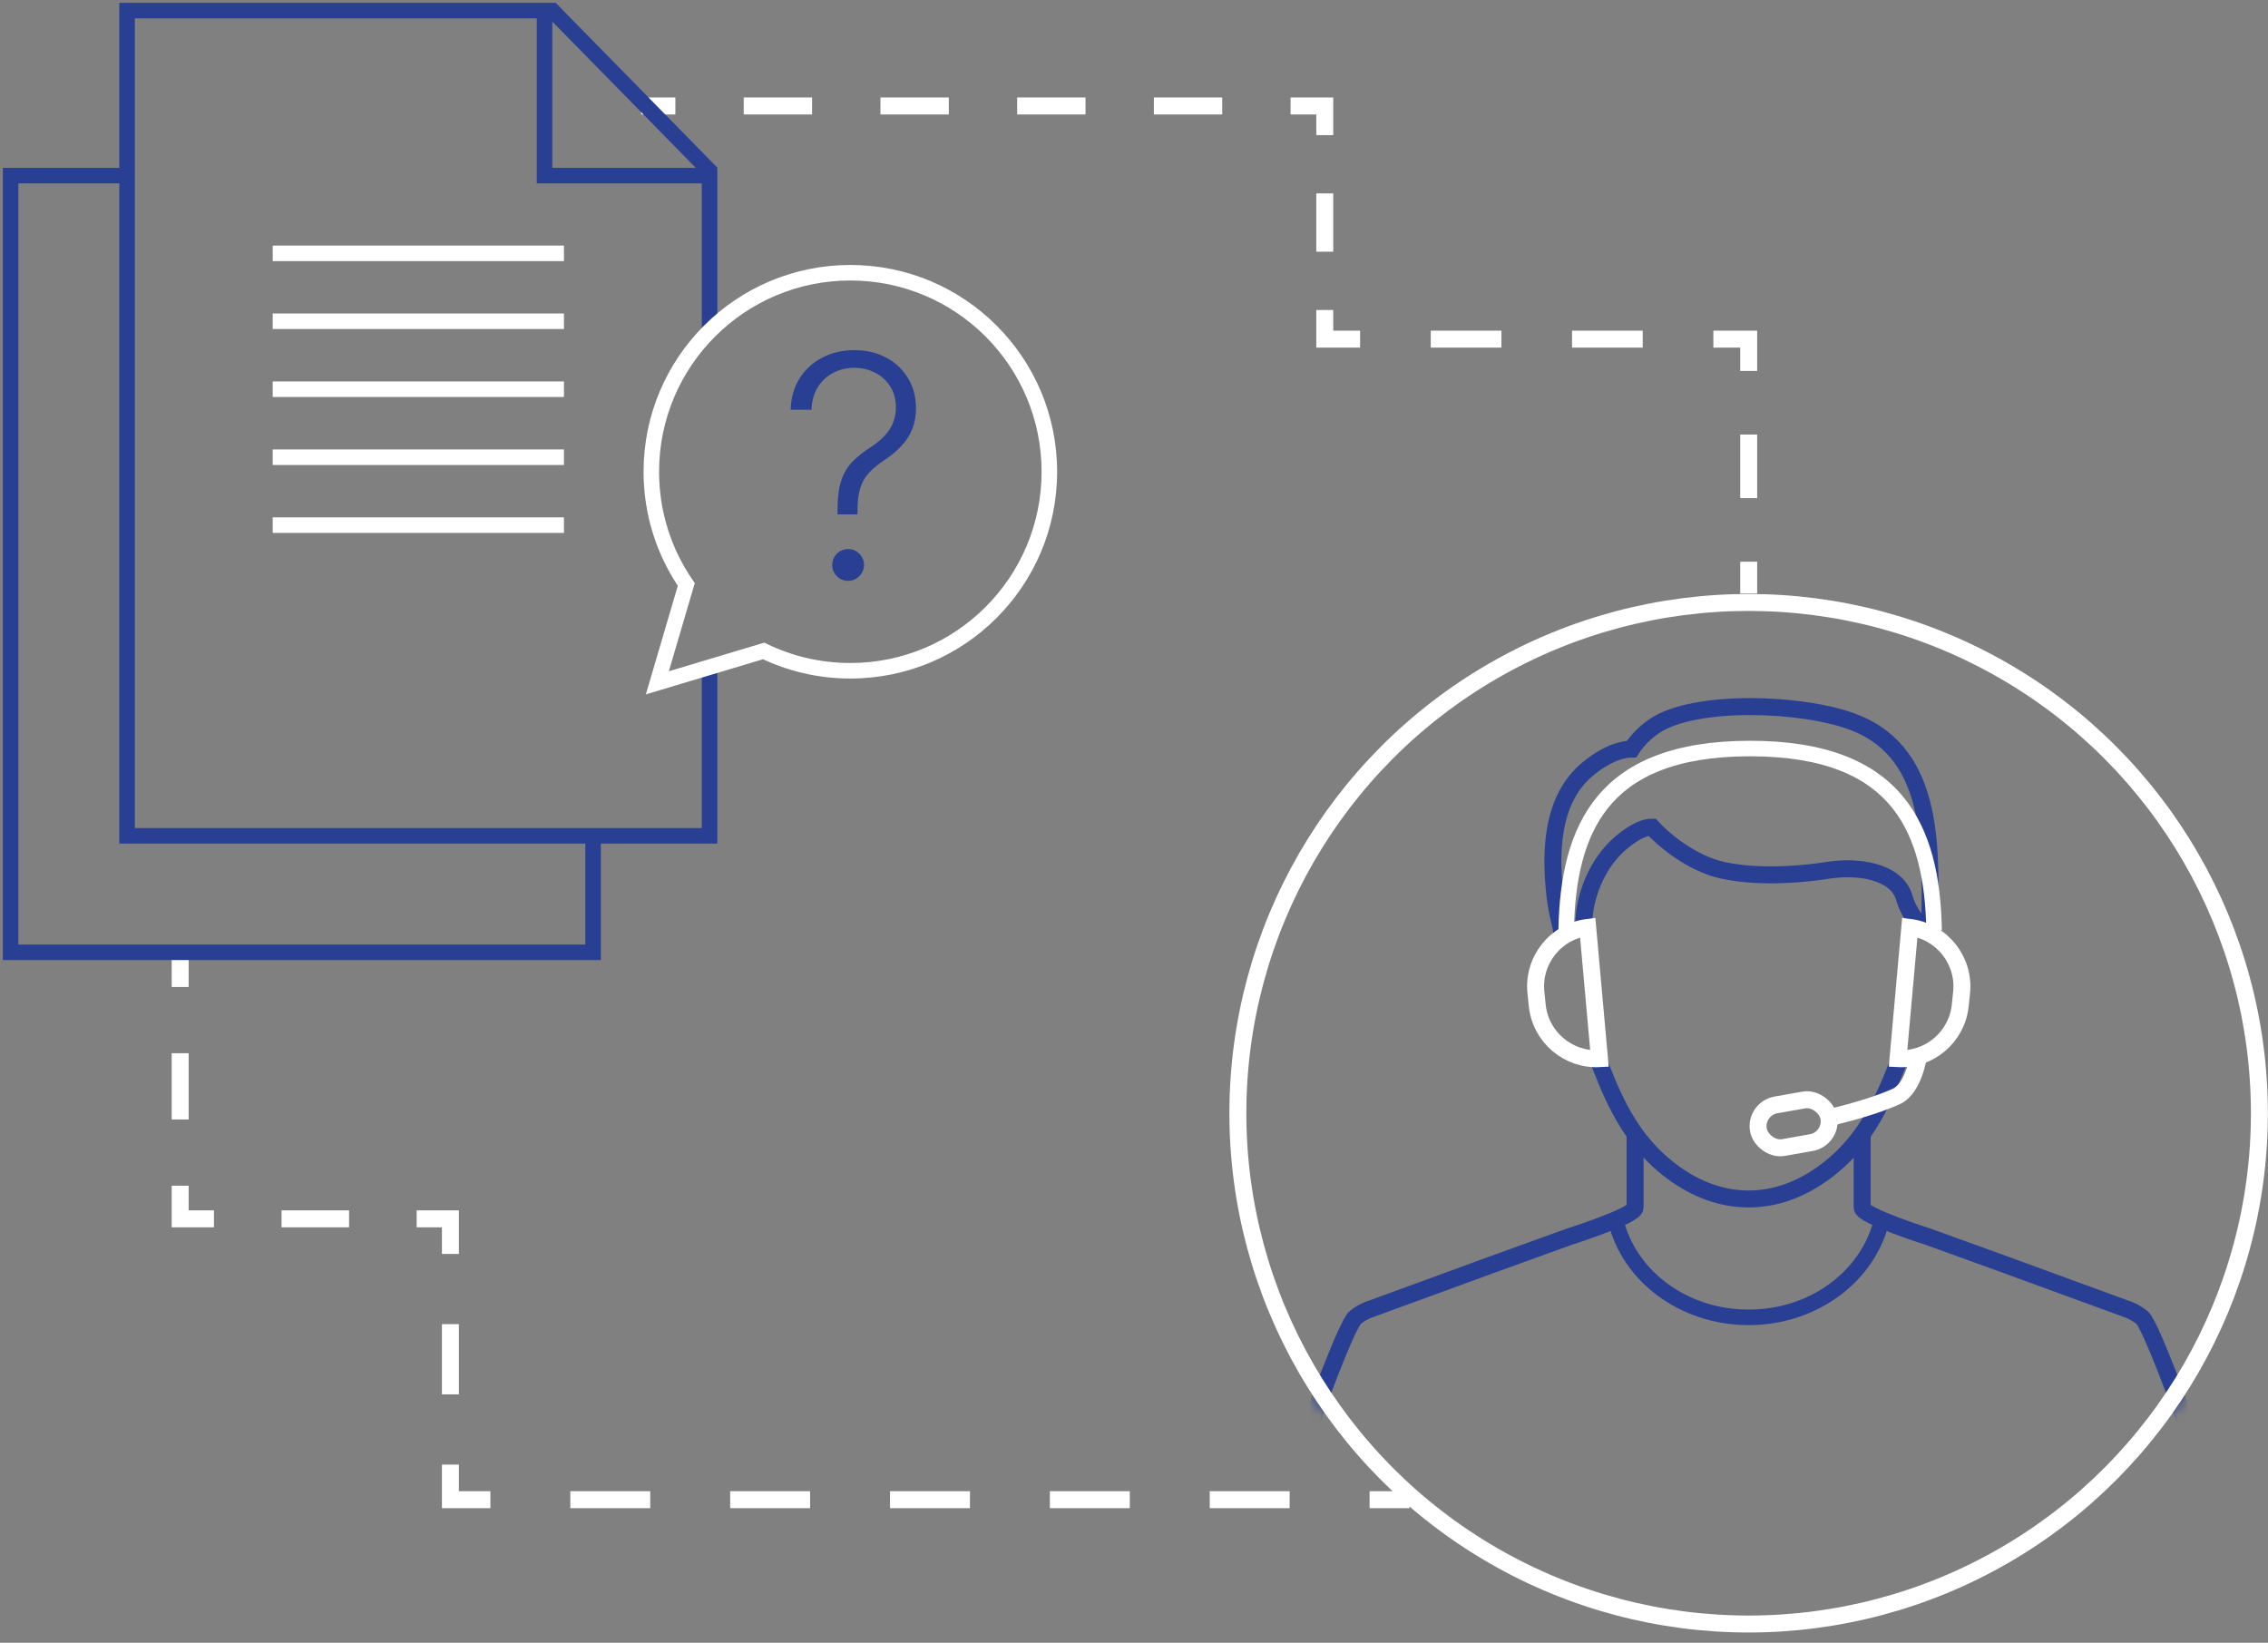 <?xml version="1.0" encoding="UTF-8"?> <svg xmlns="http://www.w3.org/2000/svg" width="214" height="155" viewBox="0 0 214 155" fill="none"><rect x="0" y="0" width="214" height="155" fill="#808080" stroke="none"/> <path fill-rule="evenodd" clip-rule="evenodd" d="M16.2 93.125V90H17.8V93.125H16.2ZM16.2 105.625V99.375H17.8V105.625H16.2ZM16.2 111.875H17.8V114.2H20.188V115.8H16.2V111.875ZM32.938 115.8H26.563V114.2H32.938V115.8ZM41.7 115.8H39.313V114.2H43.3V118.312H41.7V115.8ZM41.7 131.562V124.938H43.3V131.562H41.7ZM41.7 138.188H43.3V140.7H46.271V142.3H41.7V138.188ZM61.354 142.3H53.813V140.7H61.354V142.3ZM76.438 142.3H68.896V140.7H76.438V142.3ZM91.521 142.3H83.979V140.7H91.521V142.3ZM106.604 142.3H99.063V140.7H106.604V142.3ZM121.688 142.3H114.146V140.7H121.688V142.3ZM133 142.3H129.229V140.7H133V142.3Z" fill="white"></path> <path fill-rule="evenodd" clip-rule="evenodd" d="M63.725 10.799H60.5V9.199H63.725V10.799ZM76.625 10.799H70.175V9.199H76.625V10.799ZM89.525 10.799H83.075V9.199H89.525V10.799ZM102.425 10.799H95.975V9.199H102.425V10.799ZM115.325 10.799H108.875V9.199H115.325V10.799ZM124.2 10.799H121.775V9.199H125.8V12.749H124.2V10.799ZM124.2 23.749V18.249H125.8V23.749H124.2ZM124.2 29.249H125.8V31.199H128.333V32.799H124.2V29.249ZM141.667 32.799H135V31.199H141.667V32.799ZM155 32.799H148.333V31.199H155V32.799ZM164.2 32.799H161.667V31.199H165.8V34.999H164.2V32.799ZM164.2 46.999V40.999H165.8V46.999H164.2ZM164.2 55.999V52.999H165.8V55.999H164.2Z" fill="white"></path> <mask id="mask0_798_223" style="mask-type:alpha" maskUnits="userSpaceOnUse" x="116" y="56" width="98" height="99"> <circle cx="164.994" cy="105.037" r="48.994" fill="#D9D9D9"></circle> </mask> <g mask="url(#mask0_798_223)"> <path d="M150.808 100.01C151.182 100.965 151.865 102.833 152.834 104.649C153.891 106.628 155.309 108.699 157.709 110.508C162.407 114.051 167.723 113.946 172.283 110.508C174.683 108.699 176.101 106.628 177.157 104.649C178.127 102.833 178.83 100.966 179.204 100.011" stroke="#293F94" stroke-width="1.6"></path> <path d="M118.071 154.029C119.493 148.995 122.503 138.351 123.169 136.05C124.002 133.173 127.123 124.955 127.852 124.338C128.434 123.845 129.066 123.585 129.308 123.516L140.679 119.358L148.06 116.689C148.06 116.689 154.281 114.716 154.281 113.941C154.281 113.165 154.281 107.029 154.281 107.029" stroke="#293F94" stroke-width="1.6"></path> <path d="M211.916 154.029C210.494 148.995 207.483 138.351 206.817 136.05C205.985 133.173 202.864 124.955 202.135 124.338C201.552 123.845 200.921 123.585 200.678 123.516L189.308 119.358L181.927 116.689C181.927 116.689 175.706 114.716 175.706 113.941C175.706 113.165 175.706 107.029 175.706 107.029" stroke="#293F94" stroke-width="1.6"></path> <path d="M182.097 87.645C182.097 80.657 182.869 71.157 174.872 68.125C170.011 66.281 159.915 65.966 156.146 68.478C155.32 69.029 154.576 69.734 153.948 70.676C153.251 70.676 151.789 70.955 149.905 72.482C146.875 74.937 146.097 79.117 146.724 84.56C146.933 86.37 147.352 87.409 147.352 88.02M182.869 87.645C181.037 88.011 179.951 85.741 179.637 84.56C178.826 82.193 175.304 81.669 172.478 82.117C170.778 82.387 166.33 82.931 162.567 82.117C159.557 81.466 156.854 79.132 155.878 78.047C155.321 78.047 154.435 78.281 153.006 79.47C150.638 81.44 149.479 84.644 149.434 87.187" stroke="#293F94" stroke-width="1.6"></path> <path d="M181.037 99.553C181.037 99.553 180.604 102.702 178.916 103.459C177.228 104.216 175.147 104.833 172.596 105.461" stroke="white" stroke-width="1.6"></path> <path d="M149.809 87.505L150.921 99.887C147.958 100.043 145.36 97.849 145.049 94.863L144.923 93.654C144.606 90.61 146.786 87.881 149.809 87.505Z" stroke="white" stroke-width="1.6"></path> <path d="M180.202 87.505L179.09 99.887C182.053 100.043 184.652 97.849 184.962 94.863L185.088 93.654C185.405 90.61 183.225 87.881 180.202 87.505Z" stroke="white" stroke-width="1.6"></path> <path fill-rule="evenodd" clip-rule="evenodd" d="M181.762 87.776C181.679 83.068 180.819 79.099 178.577 76.271C176.268 73.359 172.247 71.358 165.137 71.358C158.027 71.358 154.006 73.359 151.698 76.271C149.455 79.099 148.595 83.068 148.512 87.776H147.046C147.216 77.83 150.743 69.893 165.137 69.893C179.532 69.893 183.058 77.83 183.228 87.776H181.762Z" fill="white"></path> <rect x="165.56" y="104.607" width="6.752" height="4.083" rx="2.041" transform="rotate(-10.014 165.56 104.607)" stroke="white" stroke-width="1.6"></rect> <path fill-rule="evenodd" clip-rule="evenodd" d="M151.724 115.264C153.015 120.841 158.467 125.028 164.996 125.028C171.525 125.028 176.977 120.841 178.268 115.264H176.754C175.487 119.951 170.799 123.562 164.996 123.562C159.193 123.562 154.504 119.951 153.238 115.264H151.724Z" fill="#293F94"></path> </g> <circle cx="164.994" cy="105.037" r="48.194" stroke="white" stroke-width="1.6"></circle> <path d="M11.992 16.572H1V89.853H55.961V79.319" stroke="#293F94" stroke-width="1.466"></path> <path d="M66.953 62.831V78.861H11.992V1H52.122L66.953 16.114V31.228" stroke="#293F94" stroke-width="1.466"></path> <path d="M51.38 1V16.572H66.953" stroke="#293F94" stroke-width="1.466"></path> <path d="M25.732 23.9C44.969 23.9 52.068 23.9 53.213 23.9" stroke="white" stroke-width="1.466"></path> <path d="M25.732 30.312C44.969 30.312 52.068 30.312 53.213 30.312" stroke="white" stroke-width="1.466"></path> <path d="M25.732 36.725C44.969 36.725 52.068 36.725 53.213 36.725" stroke="white" stroke-width="1.466"></path> <path d="M25.732 43.137C44.969 43.137 52.068 43.137 53.213 43.137" stroke="white" stroke-width="1.466"></path> <path d="M25.732 49.549C44.969 49.549 52.068 49.549 53.213 49.549" stroke="white" stroke-width="1.466"></path> <path d="M64.755 55.144L65.459 55.351L65.557 55.016L65.359 54.729L64.755 55.144ZM62.026 64.427L61.322 64.22L60.941 65.517L62.236 65.128L62.026 64.427ZM72.054 61.418L72.374 60.758L72.117 60.634L71.844 60.716L72.054 61.418ZM98.28 44.511C98.28 54.477 90.201 62.556 80.235 62.556V64.022C91.01 64.022 99.746 55.286 99.746 44.511H98.28ZM80.235 26.465C90.201 26.465 98.28 34.544 98.28 44.511H99.746C99.746 33.735 91.01 25 80.235 25V26.465ZM62.189 44.511C62.189 34.544 70.269 26.465 80.235 26.465V25C69.459 25 60.724 33.735 60.724 44.511H62.189ZM65.359 54.729C63.36 51.824 62.189 48.305 62.189 44.511H60.724C60.724 48.611 61.99 52.418 64.152 55.56L65.359 54.729ZM62.728 64.633L65.459 55.351L64.052 54.938L61.322 64.22L62.728 64.633ZM71.844 60.716L61.815 63.725L62.236 65.128L72.265 62.12L71.844 60.716ZM80.235 62.556C77.415 62.556 74.749 61.91 72.374 60.758L71.734 62.077C74.305 63.323 77.189 64.022 80.235 64.022V62.556Z" fill="white"></path> <path d="M79.027 48.538V47.976C79.034 46.88 79.156 45.988 79.392 45.301C79.628 44.614 79.975 44.035 80.433 43.563C80.897 43.084 81.474 42.626 82.16 42.189C82.674 41.855 83.104 41.505 83.451 41.137C83.805 40.763 84.072 40.353 84.253 39.909C84.44 39.458 84.534 38.969 84.534 38.441C84.534 37.692 84.357 37.036 84.003 36.474C83.656 35.912 83.184 35.478 82.587 35.173C81.99 34.861 81.328 34.704 80.599 34.704C79.905 34.704 79.256 34.857 78.653 35.162C78.056 35.461 77.567 35.905 77.185 36.495C76.81 37.078 76.606 37.799 76.571 38.66H74.603C74.638 37.515 74.923 36.523 75.457 35.683C75.991 34.843 76.706 34.194 77.601 33.736C78.496 33.271 79.496 33.039 80.599 33.039C81.751 33.039 82.764 33.278 83.639 33.757C84.513 34.229 85.197 34.878 85.689 35.704C86.182 36.523 86.428 37.463 86.428 38.525C86.428 39.225 86.317 39.864 86.095 40.44C85.873 41.016 85.54 41.547 85.096 42.032C84.659 42.518 84.111 42.976 83.451 43.407C82.827 43.823 82.331 44.236 81.963 44.645C81.595 45.055 81.331 45.523 81.172 46.05C81.012 46.571 80.925 47.213 80.911 47.976V48.538H79.027ZM80.027 54.805C79.617 54.805 79.263 54.659 78.965 54.367C78.673 54.069 78.528 53.715 78.528 53.306C78.528 52.889 78.673 52.535 78.965 52.244C79.263 51.953 79.617 51.807 80.027 51.807C80.436 51.807 80.787 51.953 81.078 52.244C81.376 52.535 81.525 52.889 81.525 53.306C81.525 53.576 81.456 53.826 81.317 54.055C81.186 54.284 81.005 54.468 80.776 54.607C80.554 54.739 80.304 54.805 80.027 54.805Z" fill="#293F94"></path> </svg> 